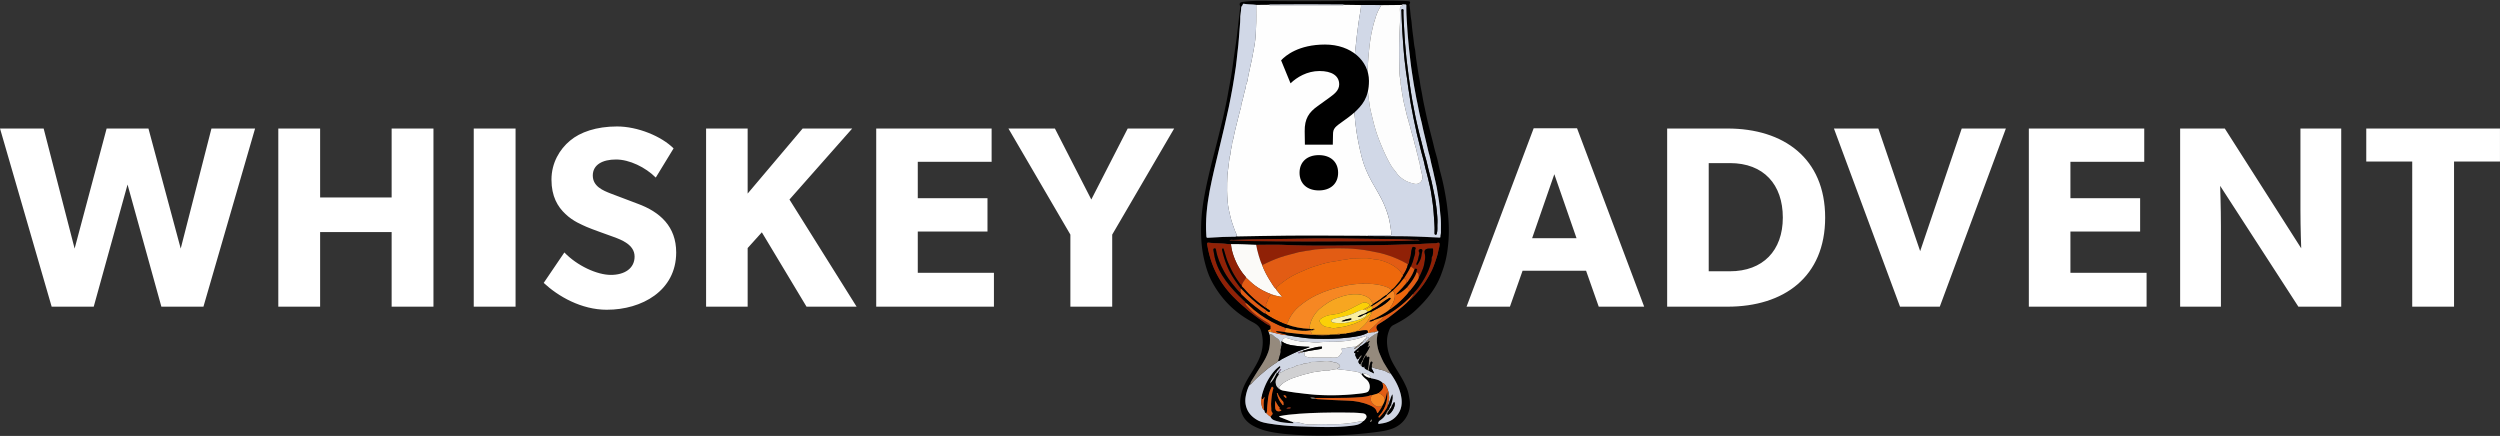 <svg xmlns="http://www.w3.org/2000/svg" fill="none" viewBox="0 0 1256 219"><rect x="0" y="0" width="1256" height="219" fill="#333333" stroke="none"/><g clip-path="url(#a)"><path fill="#fff" d="m803.2 154.06-6.35-18.03h-31.91l-6.35 18.03H736.8l33.72-89.62h21.79l33.72 89.62H803.2Zm-22.31-66.54-11.15 32.16h22.31l-11.16-32.16ZM867.93 154.06h-30.35V64.57h30.35c28.14 0 49.03 14.92 49.03 44.75s-20.75 44.75-49.03 44.75v-.01Zm1.17-72.11h-10.64v54.34h10.64c16.6 0 26.59-10.38 26.59-26.98s-9.6-27.37-26.59-27.37v.01ZM974.54 154.06h-19.97l-33.2-89.49h22.31l21.01 61.61 20.88-61.61h22.18l-33.2 89.49h-.01ZM1019.29 154.06V64.57h57.98V81.3h-37.09v18.29h35.02v16.73h-35.02v20.75h38.26v16.99h-59.15ZM1154.7 154.06l-39.3-60.7s.39 10.76.39 20.23v40.47h-20.49V64.57h22.44l38.39 60.18s-.39-10.12-.39-19.58v-40.6h20.49v89.49h-21.53ZM1232.91 81.17v72.89h-21.01V81.17h-23.09v-16.6h67.18v16.6h-23.09.01ZM102.21 154.06H81.07L64.08 92.71l-16.99 61.35H25.95L.01 64.57h21.92l15.56 60.31 16.08-60.31h21.01l16.21 60.31 15.44-60.31h21.92l-25.94 89.49ZM196.759 154.06v-37.48h-35.93v37.48h-21.01V64.57h21.01V99.2h35.93V64.57h21.01v89.49h-21.01ZM238.01 154.06V64.57h21.01v89.49h-21.01ZM304.94 155.62c-12.97 0-24.51-6.74-31.78-13.49l10.38-15.3c6.49 6.74 16.47 11.28 23.35 11.28 6.88 0 11.93-3.24 11.93-9.21 0-5.97-6.62-8.43-10.51-9.86-3.89-1.43-10.63-3.76-13.62-5.06-2.21-1.04-6.74-2.72-10.63-6.49-3.89-3.63-7-8.82-7-17.25s4.15-15.3 9.34-19.58c5.06-4.28 13.23-7.13 23.61-7.13 10.38 0 22.31 4.93 28.4 11.02l-8.95 14.66c-5.19-5.19-13.23-9.08-19.97-9.08-6.74 0-11.67 2.59-11.67 8.04 0 5.45 5.06 7.52 9.08 9.08 3.89 1.56 10.51 3.89 13.36 5.06 11.41 4.15 19.46 11.54 19.46 24.51 0 19.33-17.38 28.79-34.76 28.79l-.02.01ZM405.19 154.06l-22.44-37.35-7.13 7.91v29.44h-20.88V64.57h20.88v32.68l27.63-32.68h24.9l-31.52 35.67 33.72 53.82h-25.16ZM440.21 154.06V64.57h57.98V81.3h-37.1v18.29h35.02v16.73h-35.02v20.75h38.26v16.99h-59.14ZM558.77 117.871v36.19h-21.01v-36.19l-31.13-53.31h23.35l18.29 35.67 18.29-35.67h23.34l-31.13 53.31Z"/><path fill="#000" d="M669.92.55c10.42-.19 22.33-.39 34.25-.13 1.11.02 2.23.11 3.34.19.94.07 1.16.46.7 1.28-.11.2-.18.39-.14.58.49 2.45.48 4.95.93 7.41.22 1.18.25 2.38.38 3.57.17 1.55.34 3.11.56 4.64.31 2.15.43 4.33.91 6.46.2.87.24 1.78.34 2.67.22 2.14.59 4.27.91 6.39.27 1.81.53 3.64.9 5.45.21 1.01.35 2.05.5 3.08.25 1.76.65 3.5.96 5.25.13.73.25 1.47.38 2.2.43 2.33.95 4.64 1.44 6.96.39 1.85.79 3.7 1.24 5.53.53 2.17 1.08 4.34 1.64 6.51.43 1.65.86 3.31 1.24 4.98.48 2.12 1.16 4.19 1.69 6.3.44 1.75.77 3.52 1.19 5.27.43 1.77.93 3.53 1.35 5.31.42 1.78.8 3.56 1.13 5.36.47 2.51.91 5.02 1.23 7.56.74 5.78 1.18 11.57.73 17.4-.24 3.1-.6 6.18-1.26 9.2-.58 2.67-1.44 5.25-2.39 7.83-2.72 7.43-7.61 13.26-13.32 18.49-3.15 2.89-6.83 5.08-10.64 6.98-1.57.78-2.07 2.17-2.52 3.55a15.08 15.08 0 0 0-.76 4.87c.06 3.88 1.16 7.47 3.02 10.85 1.84 3.34 4.03 6.48 5.73 9.89.93 1.87 1.76 3.77 2.15 5.86.3 1.59.64 3.16.61 4.78-.09 5.54-3.51 10.18-8.53 12.15-2.74 1.08-5.62 1.5-8.52 1.87-6.29.8-12.59 1.34-18.92 1.6-6.27.25-12.54.22-18.81-.09-3.58-.18-7.16-.44-10.72-.9-4.66-.6-9.25-1.53-13.4-3.86-3.07-1.73-5.26-4.23-6.03-7.8-.61-2.86-.4-5.65.31-8.46 1.06-4.21 3.46-7.76 5.66-11.39 1.64-2.71 3.24-5.45 4.15-8.49 1.14-3.79 1.17-7.64.03-11.45-.63-2.13-2.17-3.33-4.09-4.33-9.01-4.68-15.88-11.58-20.66-20.53-1.88-3.52-3-7.33-3.9-11.21-1.51-6.53-1.72-13.14-1.34-19.78.24-4.18.84-8.32 1.6-12.45.87-4.74 1.96-9.43 3.08-14.11.96-4.01 2.06-7.98 3.07-11.97.92-3.65 1.8-7.3 2.7-10.95.89-3.59 1.63-7.21 2.36-10.84.3-1.51.56-3.02.83-4.53.5-2.8 1.04-5.6 1.49-8.41.44-2.76.79-5.53 1.19-8.29.44-3.09.92-6.18 1.33-9.28.15-1.13.26-2.27.4-3.4.51-4.06.95-8.13 1.41-12.19.05-.41.06-.81-.11-1.23-.37-.95.11-1.59 1.11-1.74 5.94-.88 11.91-.53 17.88-.46 8.84.11 17.68.03 28.01.03V.55Zm27.93 205.13c-.89.48-1.09 1.43-1.55 2.21-.61 1.47-1.71 2.49-3 3.33-.43.28-.71.63-.83 1.12-.13.53.02.72.59.59.55-.13 1.13-.18 1.69-.28 2.64-.47 4.97-1.54 6.79-3.58 3.04-3.4 3.12-7.41 2.05-11.49-.95-3.64-2.8-6.9-4.97-9.97-1.15-1.83-2.34-3.64-3.43-5.5-.71-1.22-1.19-2.57-1.79-3.85-.99-2.11-1.48-4.26-1.64-6.55-.11-1.49.23-2.92.37-4.38.27-.37.72-.74 0-1.11-.91-1.46-1-2.55.79-3.61.38-.23.75-.47 1.13-.7 2.38-1.42 4.62-3.07 6.77-4.81 2.61-2.11 5.3-4.15 7.56-6.66.2.03.32-.09.46-.22 2.39-2.29 4.55-4.77 6.46-7.48 1.31-1.85 2.42-3.82 3.5-5.82 1.33-2.46 2.15-5.07 3.02-7.69.35-1.06.58-2.15.82-3.24.23-1.06.59-2.09.62-3.19.02-.82-.35-1.07-1.14-.79-.32.11-.62.22-.96.22-2.37.03-4.74.14-7.11.3-3.72.26-7.45.2-11.18.35-6.95.28-13.91.26-20.86.35-12.32.16-24.64.29-36.96-.22-4.64-.19-9.28-.03-13.93-.03-4.22-.13-8.44-.45-12.66-.37-.63-.02-1.28.04-1.89-.06-2.97-.48-5.99-.24-8.97-.65-1.09-.15-1.23.08-1.04 1.14.65 3.73 1.6 7.37 3.03 10.88 2.41 5.91 5.97 11.06 10.46 15.56a74.56 74.56 0 0 0 5.07 4.67c1.11.92 2.13 1.94 3.28 2.8 1.64 1.24 3.27 2.51 4.96 3.68 1.61 1.11 3.14 2.37 5.01 3.08l.03 1.49c-.41.31-.74.75-1.36.72l.31.67c.05.38.41.66.35 1.07-.1.37.3.53.32.89.17 2.79.13 5.56-.8 8.22-.75 2.14-1.84 4.14-3.04 6.07-1.57 2.51-3.22 4.97-4.76 7.5-.49.82-1.18 1.59-1.21 2.64-.31-.03-.35.16-.33.4-.3.41-.56.84-.75 1.31-.56 1.36-.96 2.75-1.23 4.2-.37 1.99-.31 3.95.34 5.87.94 2.75 2.8 4.7 5.28 6.16 2.22 1.31 4.7 1.65 7.15 2.03 4.95.76 9.94 1.12 14.94 1.27 8.85.26 17.71.75 26.54-.5 1.77-.25 3.47-.69 4.7-2.15.4-.11.66-.42.9-.71.49-.57 1.05-1.18.75-2.01-.31-.86-1.09-1.16-1.94-1.23-1.41-.11-2.82-.28-4.24-.31-3.65-.06-7.3-.1-10.95-.07-7.42.07-14.83.31-22.21 1.12-1.34.15-2.68.41-4.01.62-.17.03-.4 0-.43.24-.02.17.13.24.28.3 1.43.56 2.87 1.13 4.3 1.69.1.2.24.33.49.26l.72.22c.06.22.21.18.37.14.17.09.35.17.55.12.05.25.49.25.41.65-2.95-.08-5.89-.27-8.72-1.16-1.15-.36-2.33-.76-2.76-2.11.21-.28.39-.6.63-.85.39-.4.61-.72.18-1.3-.23-.31-.5-.73-.46-1.23.08-1.05-.16-2.07-.1-3.14.15-2.56.33-5.1 1.11-7.56.13-.4-.09-.77-.39-.91-.39-.19-.48.18-.64.5-.96 1.9-1.47 3.95-1.66 6.01-.15 1.69-.43 3.38-.44 5.09 0 .57-.02 1.13-.37 1.62-1-.05-.73-1.04-1.14-1.54-.27-2.19-.35-4.37.3-6.59-.12.09-.18.15-.26.19-.42.22-.44 1.09-.96.89-.45-.17-.06-.88-.19-1.33.04-.33.03-.67.12-.99.82-2.98 1.98-5.83 3.64-8.43 1.34-2.1 2.84-4.08 4.88-5.59.16-.12.27-.4.47-.14.12.15.33.38.07.63-.12.12-.21.27-.31.4-.54.69-1.3 1.22-1.58 2.11-.1.05-.25.06-.3.14-.73 1.18-1.49 2.35-2.15 3.57-.16.29-.42.56-.46.95-.03.29-.23.56-.35.83 1.56-1.4 2.41-3.22 3.32-5 .48-.27.82-.68 1.08-1.15.25-.03.32.12.33.33l-.03.31c-.3 0-.37.17-.32.43-.19.33-.05.42.27.39-.65.99-1.37 1.91-1.65 3.13-.31 1.33.18 3.12 1.22 3.77.09.19.15.42.44.36 0 .3.16.38.43.33.5.4 1.1.59 1.71.7 2.24.38 4.48.78 6.73 1.05 3.51.42 7.03.87 10.56 1.08 7.22.41 14.44.16 21.62-.72.71-.09 1.44-.17 2.12-.35.68-.18 1.42-.28 1.86-1.04 1.02-1.75.52-4.24-1.28-5.73-.92-.76-1.8-1.55-2.41-2.59.19-.19.3-.54.68-.35 1.02 1.44 2.43 2.17 4.17 2.3.15.33.47.2.71.25 1.81.43 3.69.72 5.06 2.18.03.24.02.49.09.71.6 1.67-.2 2.82-1.4 3.84-.17.14-.47.18-.46.49l-.35.08c-.23-.06-.35.04-.37.27-.96.28-1.92.56-2.89.84-.27-.07-.53-.03-.79.07-1.38.55-2.85.74-4.29.86-2.36.19-4.74.32-7.11.37-5.42.13-10.84.07-16.26.09-.76-.2-1.52-.4-2.5-.18.84.71 1.67.5 2.46.49.44.1.87.26 1.32.28 4.89.26 9.78.61 14.68.71 3.96.08 7.74.77 11.37 2.3 1.66.7 3.26 1.56 3.68 3.58.1.49.41.42.62.11.77-1.16 1.65-2.24 2.18-3.54.47-.93 1.03-1.82 1.18-2.88.25-.07.27-.27.32-.48.27-1.19.56-2.37.84-3.55.24 1.12.09 2.21-.03 3.32-.29 2.58-1.18 4.92-2.63 7.05-.44.64-.97 1.22-1.48 1.81-.2.23-.33.5-.11.71.29.28.47-.05.64-.24.77-.92 1.61-1.79 2.28-2.77.65-.95 1.4-1.87 1.62-3.06.63-.63.77-1.48 1.02-2.28.36-1.07.65-2.18 1.28-3.21.27.37.17.71.2 1.03.13 1.5-.46 2.87-.73 4.3-.54.66-.75 1.48-1.1 2.23l-.05-.01Zm12.91-84.89h2.5c-.81-.4-1.66-.33-2.5-.27-3.04-.12-6.08-.33-9.12-.36-9.29-.09-18.57-.25-27.86-.36-8.65-.1-17.3 0-25.96.2-8.26.19-16.52.09-24.78.43-1.17.05-2.35.07-3.52.11-.55-.07-1.1-.15-1.83.22h1.82c3.07.12 6.14.31 9.21.34 9.35.1 18.69.18 28.04.19 11.13 0 22.25-.07 33.38-.11 5.25-.02 10.49-.02 15.73-.23 1.63-.06 3.25-.11 4.88-.17l.01.01ZM693.91 2.58c-1.32-.02-2.65-.05-3.97-.06h-6.13l-8.71-.12c-.19-.22-.45-.15-.67-.15-11.98-.1-23.96-.15-35.94-.01-.28 0-.61-.1-.85.16l-6.51.06c-2.08-.34-4.21-.16-6.29-.57-.12-.02-.38.08-.39.14-.05.73-.87 1.1-.87 1.8 0 1.96-.6 3.86-.48 5.83.03.54-.01 1.09-.06 1.63-.45 4.97-.66 9.96-1.31 14.92-.33 2.5-.47 5.03-.86 7.52-.55 3.46-1.01 6.94-1.65 10.39-.6 3.23-1.19 6.46-1.87 9.69-1.48 7.05-3.19 14.04-4.86 21.04-1.66 6.94-3.38 13.87-4.72 20.88-1.42 7.43-2.2 14.9-1.72 22.48.08 1.35.07 1.32 1.35 1.23 2.31-.15 4.63-.28 6.95-.38 1.57-.07 3.14-.03 4.7-.11.77-.04 1.56.13 2.3-.25.21.02.42.06.63.06 4.31-.07 8.62-.14 12.93-.23 16.98-.35 33.96-.19 50.94-.11.54 0 1.08.12 1.62-.04.15.35.47.21.71.22 3.62.03 7.24.04 10.85.07 3.44.03 6.88.02 10.31.13 4.6.14 9.21.38 13.81.58.34.02.53-.06.51-.42-.05-.76.28-1.48.27-2.22-.03-2.64.1-5.28-.18-7.93-.27-2.49-.43-4.98-.77-7.47-.25-1.86-.61-3.69-.89-5.54-.11-.69-.21-1.4-.36-2.1-.33-1.53-.66-3.06-1.02-4.58-.29-1.24-.53-2.49-.83-3.72-.32-1.34-.67-2.68-.97-4.03-.28-1.21-.48-2.44-.83-3.63-.53-1.75-.89-3.54-1.32-5.32-.29-1.18-.56-2.36-.84-3.53-.34-1.4-.68-2.8-1-4.21-.28-1.24-.5-2.5-.83-3.72-.48-1.83-.9-3.67-1.27-5.51-.3-1.48-.56-2.97-.89-4.44-.49-2.22-.84-4.46-1.27-6.68-.43-2.21-.73-4.44-1.09-6.67-.43-2.65-.8-5.31-1.08-7.97-.23-2.11-.5-4.21-.7-6.31-.29-3.1-.59-6.2-.77-9.3-.22-3.67-.53-7.34-.46-11.02 0-.33.05-.76-.4-.77-.64-.01-1.32-.23-1.93.17l-10.3.12h-.02Zm-53.28 198.74c0 1.36-.12 2.54.03 3.68.19 1.43 1.27 1.98 2.61 1.49.29-.1.65-.48.32-.59-.6-.2-1.11-.22-.66-1.02.02-.03-.09-.14-.15-.2-.91-.92-1.38-2.12-2.16-3.37l.01.01Zm4.21 1.4c-.04-.36.04-.7-.26-1.02-1.11-1.19-2.1-2.47-2.64-4.03-.06-.17-.15-.26-.32-.21-.35.1-.05.26-.02.4.34 1.93 1.18 3.62 2.43 5.13.2.24.3.71.69.55.3-.12.06-.55.13-.81l-.01-.01Zm1.35-2.62c.1-.59.18-1.12-.49-1.39-.25-.1-.54-.31-.74-.07-.23.28.08.47.27.65.3.28.53.62.96.81Zm.09 5.2c.74.04 1.3.13 1.85-.09.16-.07.35-.15.29-.38-.05-.19-.22-.17-.37-.18-.61-.04-1.18.03-1.77.66v-.01Zm42.72 5.39c-.12.2-.23.39-.35.58-.12.19-.37.33-.27.61.02.06.15.16.19.14.27-.13.47-.36.56-.63.07-.2.13-.45-.13-.7Z"/><path fill="#FEFEFE" d="m631.12 2.48 6.51-.06c.25.33.61.19.92.19h35.62c.31 0 .67.14.92-.19l8.71.12c-.08.87-.08 1.75-.24 2.6-.83 4.39-1.4 8.81-1.94 13.24-.24 1.96-.37 3.94-.63 5.9-.33 2.5-.42 5.02-.6 7.53-.19 2.66-.27 5.34-.38 8.01-.17 4.13-.01 8.26.19 12.38.17 3.41.4 6.82.81 10.22.33 2.74.72 5.47 1.25 8.16.59 3.02 1.24 6.04 2.05 9.02 1.1 4.04 2.77 7.82 4.77 11.48 2.2 4.03 4.75 7.87 6.49 12.16.7 1.74 1.38 3.47 1.88 5.28.36 1.32.69 2.64.89 4.01.24 1.64.59 3.26.66 4.93.03.7-.23.86-.88.86-3.08-.04-6.15-.03-9.23-.03-.48 0-.97-.09-1.43.1-.54.16-1.08.04-1.62.04-16.98-.08-33.96-.24-50.94.11-4.31.09-8.62.16-12.93.23-.21 0-.42-.04-.63-.06-.03-.33.04-.71-.1-.98-.79-1.49-1.24-3.11-1.83-4.68-.93-2.48-1.48-5.04-2.03-7.59-.69-3.17-.81-6.42-.9-9.65-.07-2.58.09-5.17.16-7.76 0-.12.02-.24.03-.36l1.05-8.5c.02-.15 0-.31.07-.44.5-1.01.37-2.14.59-3.21.18-.85.36-1.75.54-2.6.14-.66.09-1.36.33-1.99.51-1.39.6-2.88.99-4.29.32-1.16.5-2.37.84-3.52.37-1.24.58-2.51.94-3.75.38-1.34.66-2.71 1.03-4.06.15-.56.44-1.1.46-1.71.04-1.31.56-2.53.87-3.77.46-1.78.76-3.61 1.33-5.36.25-.77.14-1.62.48-2.32.55-1.14.68-2.38.87-3.56.23-1.42.66-2.8.89-4.22.23-1.36.63-2.74.91-4.1.41-1.98.69-3.98 1.12-5.97.32-1.5.5-3.03.69-4.55.24-1.94.25-3.92.36-5.88.21-3.79.07-7.59.08-11.39l.01-.02Z"/><path fill="#D1D8E7" d="M687.46 118.37c.47-.19.95-.1 1.43-.1 3.08 0 6.15 0 9.23.03.66 0 .91-.16.88-.86-.07-1.67-.42-3.29-.66-4.93-.2-1.37-.53-2.69-.89-4.01-.49-1.8-1.17-3.54-1.88-5.28-1.73-4.29-4.29-8.13-6.49-12.16-2-3.66-3.67-7.44-4.77-11.48-.81-2.98-1.46-6-2.05-9.02-.53-2.69-.91-5.43-1.25-8.16-.41-3.4-.64-6.81-.81-10.22-.21-4.12-.36-8.25-.19-12.38.11-2.67.19-5.35.38-8.01.18-2.51.28-5.02.6-7.53.25-1.95.39-3.94.63-5.9.54-4.43 1.11-8.85 1.94-13.24.16-.85.17-1.73.24-2.6 2.04 0 4.09-.02 6.13 0 1.32 0 2.65.04 3.97.06-.05.14-.06.3-.14.42a22.379 22.379 0 0 0-2.63 5.71c-.43 1.45-.94 2.89-1.28 4.37-.34 1.48-.71 2.97-.98 4.46-.54 2.91-.86 5.86-1.16 8.81-.34 3.44-.53 6.88-.66 10.32-.15 4.03-.02 8.05.51 12.06.31 2.35.54 4.7 1.1 7 .51 2.12 1.02 4.24 1.57 6.36.48 1.82 1 3.63 1.61 5.39.95 2.73 2.05 5.42 3.21 8.07 1.2 2.75 2.53 5.45 4.1 8.02.7 1.14 1.68 2.09 2.41 3.19.99 1.5 2.34 2.61 3.78 3.52 1.6 1.02 3.41 1.61 5.33 2.03 2.3.5 4.44-1.45 3.85-4.15-.36-1.65-.79-3.29-1.1-4.96-.13-.69-.15-1.43-.4-2.07-.47-1.24-.57-2.56-.97-3.81-.34-1.05-.46-2.18-.81-3.23-.43-1.28-.65-2.6-1.03-3.88-.3-1.01-.49-2.06-.83-3.04-.55-1.61-.75-3.3-1.36-4.88-.29-.75-.26-1.54-.58-2.29-.4-.93-.58-1.96-.83-2.95-.33-1.35-.64-2.7-.95-4.05-.3-1.29-.69-2.58-.84-3.89-.13-1.13-.46-2.22-.56-3.35-.14-1.57-.65-3.09-.57-4.69.01-.21.03-.43-.03-.63-.6-2.1-.56-4.29-.62-6.41-.18-7.28-.14-14.57.27-21.85.14-2.47.1-4.95 0-7.42-.05-1.09.33-1.67 1.3-1.98.11-.03.31.05.31-.15l-.7-.2c.61-.4 1.28-.18 1.93-.17.46 0 .41.44.4.77-.07 3.68.25 7.35.46 11.02.18 3.1.48 6.2.77 9.3.2 2.1.47 4.21.7 6.31.29 2.67.66 5.32 1.08 7.97.36 2.22.67 4.46 1.09 6.67.43 2.23.78 4.47 1.27 6.68.32 1.47.59 2.96.89 4.44.37 1.84.79 3.69 1.27 5.51.32 1.22.54 2.48.83 3.72.32 1.41.66 2.81 1 4.21.28 1.17.56 2.36.84 3.53.43 1.77.79 3.56 1.32 5.32.36 1.19.56 2.42.83 3.63.31 1.35.65 2.69.97 4.03.3 1.23.54 2.48.83 3.72.36 1.52.69 3.05 1.02 4.58.15.69.25 1.41.36 2.1.29 1.85.64 3.69.89 5.54.34 2.49.5 4.98.77 7.47.29 2.65.15 5.29.18 7.93 0 .75-.32 1.46-.27 2.22.02.36-.17.43-.51.42-4.6-.21-9.2-.44-13.81-.58-3.43-.11-6.87-.1-10.31-.13-3.62-.03-7.24-.04-10.85-.07-.24 0-.56.13-.71-.22v.02Zm34.7-6.18c.11-2.23-.17-4.44-.36-6.66-.1-1.23-.34-2.43-.5-3.65-.1-.79-.19-1.6-.35-2.39l-.99-4.8c-.26-1.25-.5-2.5-.8-3.74-.42-1.75-.91-3.49-1.34-5.24-.41-1.64-.76-3.29-1.18-4.93-.41-1.6-.95-3.16-1.33-4.77-.5-2.13-1.02-4.25-1.59-6.36-.74-2.74-1.34-5.52-2-8.27-.57-2.37-.98-4.77-1.47-7.16-.57-2.77-1.03-5.56-1.46-8.36-.37-2.45-.73-4.9-1.06-7.35-.27-2.04-.48-4.1-.77-6.15-.32-2.26-.52-4.54-.72-6.81-.26-2.97-.59-5.94-.69-8.91-.12-3.58-.51-7.16-.49-10.75 0-.48.28-1.31-.53-1.28-.68.03-.45.8-.43 1.28.18 6.66.57 13.3 1.14 19.94.2 2.34.39 4.68.74 7 .19 1.28.25 2.57.47 3.85.32 1.95.61 3.91.84 5.87.23 1.96.62 3.9.88 5.85.35 2.65.88 5.29 1.4 7.92.16.79.27 1.59.43 2.37.3 1.51.64 3.01.96 4.51.28 1.3.53 2.62.83 3.92.43 1.81.89 3.61 1.34 5.42.28 1.15.54 2.31.84 3.45.42 1.63.9 3.24 1.31 4.87.42 1.66.7 3.36 1.19 4.99.66 2.21 1.1 4.46 1.66 6.69.47 1.87.81 3.78 1.09 5.68.42 2.96.89 5.92 1.06 8.9.19 3.21.59 6.42.44 9.64v.54c0 .36.19.57.53.61.36.04.49-.18.59-.52.49-1.72.2-3.48.31-5.21l.01.01Z"/><path fill="#FDFDFD" d="m704.22 2.46.7.2c0 .2-.2.11-.31.15-.98.3-1.35.88-1.3 1.98.1 2.47.14 4.95 0 7.42-.4 7.28-.45 14.57-.27 21.85.05 2.12.01 4.32.62 6.41.06.2.04.42.03.63-.08 1.6.43 3.12.57 4.69.1 1.13.43 2.22.56 3.35.15 1.31.54 2.6.84 3.89.31 1.35.61 2.7.95 4.05.24.99.43 2.02.83 2.95.32.75.29 1.54.58 2.29.61 1.57.81 3.27 1.36 4.88.34.98.53 2.03.83 3.04.39 1.28.6 2.61 1.03 3.88.35 1.05.47 2.18.81 3.23.41 1.25.5 2.57.97 3.81.25.64.27 1.38.4 2.07.31 1.67.74 3.31 1.1 4.96.59 2.7-1.55 4.65-3.85 4.15-1.93-.42-3.73-1.01-5.33-2.03-1.44-.92-2.79-2.02-3.78-3.52-.73-1.11-1.71-2.05-2.41-3.19-1.57-2.57-2.89-5.27-4.1-8.02-1.16-2.65-2.26-5.34-3.21-8.07a71.08 71.08 0 0 1-1.61-5.39c-.55-2.11-1.06-4.23-1.57-6.36-.55-2.3-.79-4.66-1.1-7-.52-4.01-.66-8.03-.51-12.06.13-3.44.32-6.89.66-10.32.29-2.95.62-5.9 1.16-8.81.27-1.49.64-2.98.98-4.46.35-1.49.86-2.93 1.28-4.37.59-2 1.49-3.93 2.63-5.71.08-.12.1-.28.14-.42l10.3-.12.02-.03Z"/><path fill="#D1D8E7" d="M631.12 2.48c0 3.8.13 7.6-.08 11.39-.11 1.96-.12 3.94-.36 5.88-.19 1.51-.37 3.05-.69 4.55-.43 1.98-.7 3.99-1.12 5.97-.29 1.36-.69 2.74-.91 4.1-.24 1.42-.66 2.8-.89 4.22-.19 1.18-.33 2.42-.87 3.56-.34.7-.23 1.54-.48 2.32-.57 1.75-.87 3.58-1.33 5.36-.32 1.24-.84 2.46-.87 3.77-.02.61-.31 1.14-.46 1.71-.37 1.35-.64 2.72-1.03 4.06-.36 1.24-.57 2.51-.94 3.75-.34 1.16-.52 2.36-.84 3.52-.39 1.42-.48 2.9-.99 4.29-.23.64-.19 1.33-.33 1.99-.18.85-.36 1.75-.54 2.6-.22 1.07-.09 2.2-.59 3.21-.06.13-.05.29-.07.44l-1.05 8.5c-.01.12-.03.24-.03.36-.06 2.59-.23 5.18-.16 7.76.09 3.23.22 6.481.9 9.651.56 2.56 1.11 5.12 2.03 7.59.59 1.57 1.04 3.19 1.83 4.68.14.27.07.65.1.98-.73.38-1.53.21-2.3.25-1.57.08-3.14.05-4.7.11-2.32.1-4.63.23-6.95.38-1.29.09-1.27.12-1.35-1.23-.48-7.57.31-15.05 1.72-22.48 1.34-7.01 3.06-13.94 4.72-20.88 1.67-7 3.38-13.99 4.86-21.04.68-3.22 1.27-6.45 1.87-9.69.64-3.45 1.1-6.92 1.65-10.39.39-2.49.53-5.02.86-7.52.65-4.96.86-9.95 1.31-14.92.05-.54.09-1.09.06-1.63-.12-1.97.48-3.87.48-5.83 0-.7.83-1.07.87-1.8 0-.06.27-.16.39-.14 2.08.41 4.21.24 6.29.57l-.01.03Z"/><path fill="#D0D6E4" d="M638.34 209.35c.43 1.34 1.61 1.75 2.76 2.11 2.83.89 5.77 1.08 8.72 1.16.09-.4-.35-.4-.41-.65 1.48-.07 2.91.18 4.31.61.89.28 1.78.47 2.71.57 1.71.2 3.4.06 5.11 0 4.36-.17 8.72.15 13.08-.19 1.88-.15 3.74-.41 5.61-.67 1.53-.22 3.03-.7 4.6-.7-1.23 1.46-2.93 1.9-4.7 2.15-8.82 1.24-17.68.76-26.54.5-5-.15-9.99-.51-14.94-1.27-2.45-.38-4.93-.72-7.15-2.03-2.48-1.46-4.35-3.41-5.28-6.16-.65-1.91-.71-3.87-.34-5.87.27-1.45.67-2.84 1.23-4.2.2-.48.45-.91.75-1.31.26 0 .41-.11.33-.39.31.11.45-.16.59-.32 2.44-2.84 5.39-5.13 8.24-7.52.68-.57 1.45-1.02 2.15-1.57.97-.77 2.12-1.26 3-2.15.82-.08 1.31-.76 1.99-1.09 1.87-.92 3.69-1.95 5.59-2.79 1.6-.71 3.19-1.51 4.9-1.94l.08.57c-.03.3-.29.13-.42.2-.56-.15-.92.45-1.45.41-.37.02-.48.29-.69.59.45.03.85.23 1.07-.27.48-.11 1.07.24 1.42-.36h.72c0 .41-.03.83 0 1.25.04.48.28 1.14.62 1.17.75.05 1.39.47 2.16.47 3.82-.03 7.64-.05 11.47 0 1.59.02 3.1.1 3.77-1.75 0-.03.04-.05.07-.06.98-.54.85-1.39.63-2.25-.13-.49.04-.67.52-.66.42 0 .86.06 1.26-.03 1.73-.38 3.46-.66 5.23-.68-.09.47-.8.42-.8 1.08 1.03-.22 1.67-1.08 2.55-1.47l.65.05c-.77.95-1.81 1.6-2.67 2.46-.43.43-1.05.83.07 1.15.15.04.21.15.15.26-.43.79.17 1.35.43 1.98.43 1.06.45 1.05 1.22.26l.62.02c-.69.92-1.3 1.84-.24 2.91.39.33.59.84 1.06 1.09.44.48.89.8 1.41-.11-.29 1.39.66 1.61 1.49 1.94.04.38.32.32.57.3.77.6 1.69.88 2.73 1.46-.37-.81-.54-1.51-.95-1.99-.39-.46-.38-.8-.17-1.26 1.01.65 2.18.8 3.3 1.1 1.12.31 2.27.51 3.36.97.92.39 1.69 1.09 2.73 1.19 2.17 3.07 4.02 6.33 4.97 9.97 1.07 4.08.99 8.08-2.05 11.49-1.82 2.03-4.15 3.1-6.79 3.58-.56.1-1.13.15-1.69.28-.57.14-.72-.06-.59-.59.12-.49.4-.84.83-1.12 1.29-.84 2.4-1.87 3-3.33.49-.26.4.66.87.43.12 0 .25 0 .35-.03 1.68-.65 3.55-4.13 3.18-5.87-.03-.15-.04-.31-.24-.31-.19 0-.3.1-.39.29-.23.51-.51.99-.76 1.49-.27-.02-.32-.22-.35-.44.27-1.43.86-2.8.73-4.3-.03-.32.07-.66-.2-1.03-.63 1.03-.92 2.13-1.28 3.21l-.39.04c.27-2.3 0-4.52-1.05-6.6-.5-.98-1-2.02-2.17-2.43-1.37-1.46-3.25-1.75-5.06-2.18-.24-.06-.56.07-.71-.25-.83-1.78-2.4-2.22-4.17-2.3-.39-.19-.5.16-.68.35-.52.04-.24-.63-.66-.72-1-.22-1.97-.59-2.98-.7-1.15-.12-2.3-.29-3.42-.48-1.69-.28-3.41-.26-5.07-.64.12-.41.43-.59.81-.75.65-.28.8-.87.29-1.35-.33-.31-.67-.63-1.08-.89-.54-.34-1.1-.18-1.63-.38-.78-.3-1.6-.52-2.45-.6-2.88-.26-5.71.49-8.58.37-.14 0-.3.03-.44.08-.97.34-1.93.67-2.98.65-.27 0-.62-.06-.79.08-1.14.96-2.69.46-3.97 1.25-.92.56-2.14 1.02-3.33 1.15-.59.07-.82.7-1.28.72-1.15.04-1.76 1.19-2.88 1.27-.19.01-.44.31-.47.61-.03.26-.2.35-.43.38-.32.04-.46-.06-.27-.39.27-.02.35-.18.32-.43l.03-.31c.5-.13.37-.76.77-.99.09-.05.29-.19.13-.35a.322.322 0 0 0-.48.05c-.23.33-.68.49-.75.95-.26.47-.6.88-1.08 1.15l-.06-.5c.27-.89 1.04-1.42 1.58-2.11.1-.13.19-.29.31-.4.26-.24.04-.48-.07-.63-.2-.26-.31.03-.47.14-2.04 1.5-3.55 3.49-4.88 5.59-1.66 2.61-2.81 5.46-3.64 8.43-.09.32-.08.66-.11.99-.23.06-.24.25-.25.43-.09 1.17-.21 2.36.04 3.5.23 1.04.39 2.17 1.32 2.92.41.49.14 1.49 1.14 1.54.7.61 1.3 1.34 2.15 1.76l-.03-.01Z"/><path fill="#902106" d="M631.091 123.01c4.64 0 9.29-.16 13.93.03 12.32.51 24.65.38 36.96.22 6.95-.09 13.91-.07 20.86-.35 3.73-.15 7.46-.1 11.18-.35 2.37-.16 4.74-.28 7.11-.3.34 0 .64-.11.96-.22.79-.28 1.17-.03 1.14.79-.03 1.09-.38 2.13-.62 3.19-.24 1.09-.46 2.18-.82 3.24-.87 2.61-1.69 5.23-3.02 7.69-1.08 2-2.2 3.96-3.5 5.82a51.09 51.09 0 0 1-6.46 7.48c-.14.13-.26.25-.46.22-.03-.31.22-.47.38-.68.55-.72 1.15-1.42 1.46-2.3 0-.19.09-.32.23-.46 1.61-1.6 2.91-3.44 4.12-5.34 1.61-2.53 3-5.19 3.9-8.06.39-1.25.89-2.51.82-3.88 0-.17.02-.37.1-.52.65-1.2.65-2.51.62-3.81 0-.24 0-.59-.3-.56-1.04.1-2.11-.17-3.13.31-1.41.67-.77 2.06-.64 2.83.27 1.61-.12 3.08-.37 4.56-.24 1.42-.73 2.83-1.36 4.15-.45.94-.78 1.93-1.4 2.78-.05-1.03.21-2.2-1.1-2.73-.01-.32-.11-.64.14-.92.36-.39-.04-.59-.24-.78-.42-.39-.64.24-.99.25-.6-.47-1.19-.95-1.79-1.42.44-1.14 1.04-2.25 1.26-3.43.26-1.38 1.03-2.65.88-4.13-.04-.42-.04-.86.22-1.3.28-.48-.15-.82-.56-.91-.38-.08-.88-.29-1.13.34-.38.96-.55 2.02-.62 2.99-.09 1.39-.72 2.61-.92 3.95-.06.39 0 1.09-.59 1.36-.27 0-.41-.23-.62-.34-2.8-1.59-5.73-2.91-8.78-3.94-1.66-.56-3.34-1.1-5.05-1.46-1.45-.31-2.94-.57-4.39-.87-2.03-.42-4.07-.7-6.11-.93-3.49-.39-7.02-.47-10.54-.47-3.25 0-6.49.19-9.73.46-1.03.09-2.1.15-3.11.41-1.25.32-2.55.26-3.79.6-.89.24-1.83.25-2.73.47-1.68.41-3.33.91-5.01 1.33-2.94.72-5.78 1.74-8.57 2.92-1.63.69-3.22 1.5-4.83 2.26-.74-1.55-1.25-3.18-1.74-4.83-.52-1.77-.98-3.55-1.28-5.37l.03.01Zm80.75 10.27c.76-.78 1.14-1.71 1.62-2.58.72-1.29.6-2.8 1.04-4.17.13-.39.3-1.03-.22-1.3-.33-.17-.81-.2-1.19.12-.37.33-.47.75-.22 1.13.29.43.3.9.16 1.29-.41 1.16-.45 2.41-.95 3.56-.22.52-.78 1.13-.25 1.94l.01.01Z"/><path fill="#FDFDFD" d="M671.84 185.43c1.67.38 3.39.35 5.07.64 1.12.19 2.27.36 3.42.48 1.01.11 1.98.48 2.98.7.42.09.14.76.66.72.61 1.04 1.49 1.83 2.41 2.59 1.8 1.49 2.3 3.98 1.28 5.73-.45.77-1.18.87-1.86 1.04-.69.18-1.42.26-2.12.35a121.1 121.1 0 0 1-21.62.72c-3.53-.2-7.05-.66-10.56-1.08-2.25-.27-4.49-.67-6.73-1.05-.6-.1-1.2-.3-1.71-.7 0-.28-.16-.38-.43-.33-.29.06-.35-.17-.44-.36.39.04.47-.3.64-.53.88-1.21 2.02-2.11 3.32-2.83 1.13-.63 2.29-1.21 3.51-1.63 1.61-.55 3.23-1.06 4.86-1.57 1.03-.33 2.12-.49 3.14-.8 1.61-.5 3.27-.74 4.9-.93 1.64-.18 3.28-.68 4.96-.46.09.01.18 0 .27-.03 1.33-.39 2.69-.6 4.06-.69l-.01.02Z"/><path fill="#FBFAF8" d="M631.09 123.01c.31 1.82.76 3.6 1.28 5.37.48 1.64 1 3.28 1.74 4.83 1.11 2.99 2.64 5.78 4.36 8.46.82 1.28 1.55 2.66 2.72 3.69.02.21.11.36.26.53.88 1.03 1.73 2.09 2.72 3.29-1.59-.11-2.94-.65-4.36-.88-.18-.27-.46-.26-.74-.24-.08-.13-.21-.15-.34-.14-.09-.06-.18-.15-.28-.19-2.87-1.06-5.53-2.5-7.99-4.32-1.58-1.18-2.95-2.58-4.39-3.91-.03-.08-.04-.19-.09-.25-2.4-2.64-4.22-5.64-5.56-8.94-1-2.47-1.77-5-1.99-7.67 4.23-.09 8.44.24 12.66.37Z"/><path fill="#902106" d="M618.431 122.64c.22 2.67.99 5.2 1.99 7.67 1.34 3.3 3.16 6.3 5.56 8.94.06.06.06.17.09.25-.86 1.27-1.8 2.48-2.26 3.97-.34-.4-.72-.77-1.02-1.2-1.73-2.39-3.3-4.88-4.55-7.57-.81-1.73-1.61-3.44-2.17-5.27-.41-1.35-.81-2.7-1.21-4.04-.08-.26-.14-.59-.49-.54-.37.05-.41.4-.41.7 0 .18.08.35.12.52.51 2.22 1.17 4.4 1.99 6.53 1 2.6 2.26 5.07 3.8 7.4 1.14 1.72 2.36 3.38 3.64 5-.58.81-.09 1.64-.03 2.46-1.47-1.27-2.67-2.79-3.89-4.28-1.72-2.12-3.28-4.35-4.61-6.73-1.91-3.43-3.39-7.02-4.07-10.91-.08-.43-.17-.83-.78-.74-.63.09-.58.55-.52.96.18 1.15.37 2.31.62 3.45.96 4.39 3.01 8.29 5.63 11.88 2.63 3.59 5.69 6.82 8.95 9.86.31.29.78.49.85 1-.09 1.06.73 1.68 1.29 2.35 2.72 3.22 6.07 5.68 9.75 7.71.72.4 1.36.92 1.62 1.77-1.87-.7-3.4-1.97-5.01-3.08-1.69-1.17-3.32-2.44-4.96-3.68-1.15-.87-2.18-1.88-3.28-2.8a74.56 74.56 0 0 1-5.07-4.67c-4.49-4.51-8.05-9.65-10.46-15.56-1.43-3.51-2.38-7.16-3.03-10.88-.19-1.06-.05-1.29 1.04-1.14 2.98.41 6 .18 8.97.65.62.1 1.26.04 1.89.06l.02-.04Zm18.76 40.08s-.04-.07-.05-.07c-.05.01-.1.04-.15.06.02.02.04.07.05.07.05-.01.1-.04.15-.06Z"/><path fill="#FBFAF8" d="M684.83 211.59c-1.57 0-3.06.49-4.6.7-1.86.26-3.73.52-5.61.67-4.36.35-8.72.02-13.08.19-1.71.07-3.4.2-5.11 0-.93-.11-1.83-.3-2.71-.57-1.4-.44-2.84-.68-4.31-.61-.21.05-.38-.03-.55-.12-.04-.26-.11-.46-.37-.14l-.72-.22c-.03-.33-.22-.36-.49-.26-1.43-.57-2.87-1.13-4.3-1.69-.15-.06-.3-.13-.28-.3.03-.24.26-.21.43-.24 1.34-.21 2.67-.47 4.01-.62 7.38-.81 14.79-1.05 22.21-1.12 3.65-.03 7.3 0 10.95.07 1.41.02 2.83.19 4.24.31.86.07 1.63.37 1.94 1.23.3.83-.26 1.43-.75 2.01-.25.29-.5.6-.9.71Z"/><path fill="#D0D0D2" d="M671.84 185.43c-1.38.09-2.74.3-4.06.69-.08.03-.18.04-.27.03-1.68-.22-3.32.27-4.96.46-1.63.18-3.29.43-4.9.93-1.02.32-2.1.48-3.14.8-1.62.51-3.25 1.02-4.86 1.57-1.22.42-2.38 1-3.51 1.63-1.3.72-2.44 1.62-3.32 2.83-.17.23-.24.57-.64.53-1.04-.65-1.53-2.44-1.22-3.77.28-1.21 1-2.14 1.65-3.13.23-.03.4-.12.43-.38.03-.3.28-.6.47-.61 1.12-.07 1.73-1.23 2.88-1.27.46-.01.69-.65 1.28-.72 1.18-.13 2.41-.58 3.33-1.15 1.28-.79 2.84-.29 3.97-1.25.17-.14.52-.09.79-.08 1.05.03 2.01-.31 2.98-.65.14-.05.29-.08.44-.08 2.87.12 5.7-.64 8.58-.37.85.08 1.67.3 2.45.6.53.2 1.09.04 1.63.38.41.26.75.58 1.08.89.51.48.36 1.07-.29 1.35-.38.16-.69.34-.81.75l.02.02Z"/><path fill="#958A7D" d="M642.15 181.45c-.88.88-2.03 1.38-3 2.15-.69.55-1.47 1-2.15 1.57-2.85 2.39-5.8 4.68-8.24 7.52-.14.16-.28.43-.59.32.02-1.05.71-1.82 1.21-2.64 1.53-2.53 3.19-4.99 4.76-7.5 1.2-1.92 2.29-3.92 3.04-6.07.92-2.66.97-5.43.8-8.22-.02-.36-.42-.53-.32-.89.75.12 1.51.3 2.05.85.59.61 1.28 1.11 1.99 1.49.87.47 1.23 1.14 1.41 2.01.05.66.23 1.26.63 1.79 0 .85-.44 1.65-.32 2.52.04.29.02.61-.05.89-.38 1.41-.8 2.81-1.2 4.21h-.02ZM687.6 186.14c-.25.01-.53.07-.57-.3.08-.08.21-.16.22-.26.23-1.84.45-3.68.65-5.53.03-.3.17-.71-.32-.81-.45-.09-.76.09-.8.84-.15-.68-.08-1.18-.54-1.7-.32.98-.98 1.59-1.3 2.44-.22.59-.24 1.35-.91 1.72l-.29.04c-.02-.55.47-.85.65-1.31.67-1.74 1.59-3.36 2.63-4.9.5-.74.91-1.56 1.21-2.45-.6-.1-.67.64-1.18.59-.03-.35.17-.56.3-.78.3-.53.31-.52.05-1.07-.06-.13.01-.22.09-.32.15-.19.29-.37.43-.57.08-.11.23-.24.06-.38-.15-.12-.28-.03-.38.09-.39.5-.89.66-1.5.52.02-.36.3-.55.5-.81.37-.46.92-.75 1.16-1.32.31.02.48-.21.69-.37 1.13-.87 2.27-1.73 3.65-2.17-.14 1.46-.48 2.9-.37 4.38.16 2.28.66 4.44 1.64 6.55.6 1.28 1.08 2.63 1.79 3.85 1.09 1.87 2.28 3.67 3.43 5.5-1.04-.1-1.81-.81-2.73-1.19-1.09-.46-2.24-.66-3.36-.97-1.12-.31-2.3-.45-3.3-1.1-.05-.54-.11-1.1.13-1.6.2-.43.33-.89-.18-1.06-.53-.17-.6.42-.73.77-.43 1.19-.53 2.46-.83 3.68h.01Z"/><path fill="#902106" d="M619.53 120.55c1.17-.04 2.35-.06 3.52-.11 8.26-.34 16.52-.24 24.78-.43 8.65-.2 17.3-.3 25.96-.2 9.29.1 18.57.27 27.86.36 3.04.03 6.08.23 9.12.36v.27c-1.63.06-3.25.11-4.88.17-5.24.2-10.49.21-15.73.23-11.13.04-22.25.12-33.38.11-9.35 0-18.7-.09-28.04-.19-3.07-.03-6.14-.22-9.21-.34v-.23Z"/><path fill="#D0D6E4" d="M692.121 167.34c-1.38.45-2.52 1.3-3.65 2.17-.21.16-.38.39-.69.37-.2-.41-.45-.42-.74-.1-.24.26-.49.52-.9.42.02-.31.31-.43.47-.63.12-.15.25-.28.05-.45-.17-.15-.3-.45-.59-.26-.64.41-1.39.46-2.07.71-1.67.61-3.41.96-5.12 1.31-1.98.41-4.03.58-6.05.73-3.32.24-6.67-.05-10 .4-2.57.34-5.12-.41-7.68-.31-1.19.05-2.3-.27-3.43-.46-1.81-.31-3.57-.94-5.34-1.45-.6-.17-1.61.17-1.84.73-.15.36-.4.65-.58.98l-.25.17-.6.36c-.19-.87-.55-1.54-1.41-2.01-.71-.38-1.4-.88-1.99-1.49-.53-.55-1.3-.72-2.05-.85.07-.42-.3-.69-.35-1.07.63-.12 1.15.45 1.79.29.78.21 1.55.45 2.34.62 1.66.37 3.31.8 5.02.86 1.74.32 3.49.59 5.24.86 2.95.46 5.9.8 8.87.92 5.78.23 11.55.1 17.31-.63 3.22-.41 6.42-.76 9.31-2.38.64.18 1.26.17 1.85-.2l.9-.06c.39 0 .83.19 1.09-.28l.35-.07c.26 0 .58.17.67-.26.04 0 .06 0 .06-.05.72.37.27.74 0 1.11h.01Z"/><path fill="#E25C14" d="M660.77 199.96c5.42-.02 10.85.04 16.26-.09 2.37-.06 4.75-.18 7.11-.37 1.43-.12 2.91-.31 4.29-.86.26-.1.52-.14.79-.07-.62 1.2-.9 2.35-.01 3.6 1.11 1.58 3.22 2.95 5.35 1.54-.53 1.3-1.41 2.39-2.18 3.54-.21.31-.52.38-.62-.11-.42-2.02-2.02-2.88-3.68-3.58-3.63-1.53-7.41-2.22-11.37-2.3-4.89-.1-9.78-.45-14.68-.71-.44-.02-.88-.18-1.32-.28.02-.1.03-.21.04-.31h.02ZM646.45 168.39c-1.71-.06-3.36-.49-5.02-.86-.79-.17-1.56-.41-2.34-.62-.21-.57-.79-.99-.73-1.68l-.03-1.49c-.26-.84-.9-1.37-1.62-1.77-3.68-2.03-7.02-4.49-9.75-7.71-.56-.66-1.38-1.28-1.29-2.35 1.58 1.04 2.81 2.48 4.26 3.68 3.81 3.17 7.97 5.74 12.5 7.75 1.16.51 2.35.96 3.53 1.43 0 .71-.57 1.31-.39 2.06-1.5-.22-3.02-.21-4.52-.46.18.27.33.47.63.55 1.46.36 2.92.77 4.38 1.14.2.05.3.18.4.33h-.01ZM689.93 166.89l-.9.06c-.26-.28-.54-.11-.83-.05-.4.08-.52-.12-.32-.45.22-.39.41-.86.75-1.1 1.5-1.06 2.66-2.48 3.99-3.72.69-.64 1.53-1.1 2.13-1.84.27-.33.16-.37-.13-.45.12-.41.54-.34.82-.48 4.88-2.44 9.11-5.76 12.96-9.59.6-.6 1.03-1.38 1.81-1.8-.32.87-.91 1.57-1.46 2.3-.16.21-.41.37-.38.68-2.26 2.52-4.95 4.55-7.56 6.66-2.15 1.74-4.39 3.38-6.77 4.81-.38.23-.75.47-1.13.7-1.79 1.06-1.7 2.15-.79 3.61 0 .04-.02.06-.06.05-.27-.03-.57-.14-.67.26l-.35.07c-.37.07-.84-.23-1.09.28h-.02Z"/><path fill="#F68723" d="M694.56 203.71c-2.13 1.42-4.23.04-5.35-1.54-.88-1.25-.61-2.4.01-3.6.96-.28 1.92-.56 2.89-.84.2.02.34-.06.37-.27l.35-.08c.01.27.22.29.42.38 1.32.62 2.39 1.45 2.49 3.06-.15 1.06-.71 1.95-1.18 2.88v.01Z"/><path fill="#E25C14" d="M695.74 200.83c-.1-1.61-1.17-2.45-2.49-3.06-.2-.09-.41-.11-.42-.38-.01-.31.29-.35.46-.49 1.2-1.01 2-2.16 1.4-3.84-.08-.22-.07-.47-.09-.71 1.17.41 1.66 1.45 2.17 2.43 1.06 2.08 1.33 4.3 1.05 6.6-.43.69-.65 1.43-.63 2.24-.22 1.19-.97 2.11-1.62 3.06-.67.98-1.51 1.86-2.28 2.77-.16.2-.34.53-.64.24-.22-.21-.1-.48.11-.71.51-.59 1.05-1.17 1.48-1.81 1.45-2.13 2.34-4.47 2.63-7.05.13-1.11.27-2.2.03-3.32-.28 1.18-.58 2.36-.84 3.55-.05.22-.07.42-.32.48ZM638.34 209.35c-.86-.42-1.46-1.15-2.15-1.76.35-.49.37-1.05.37-1.62.01-1.71.29-3.39.44-5.09.19-2.07.7-4.12 1.66-6.01.16-.32.25-.69.64-.5.3.15.52.51.39.91-.78 2.46-.97 4.99-1.11 7.56-.06 1.07.18 2.1.1 3.14-.04.5.24.91.46 1.23.42.58.2.9-.18 1.3-.24.25-.42.56-.63.85l.01-.01Z"/><path fill="#D1D8E7" d="M675.101 2.41c-.25.33-.61.19-.92.19h-35.62c-.31 0-.67.15-.92-.19.24-.26.57-.16.85-.16 11.98-.14 23.96-.09 35.94.01.23 0 .49-.07.67.15Z"/><path fill="#E25C14" d="M640.64 201.32c.78 1.25 1.25 2.45 2.16 3.37.06.06.17.17.15.2-.45.8.06.82.66 1.02.33.11-.03.49-.32.59-1.34.48-2.43-.06-2.61-1.49-.15-1.14-.03-2.32-.03-3.68l-.01-.01ZM635.05 206.05c-.93-.75-1.09-1.88-1.32-2.92-.25-1.14-.13-2.33-.04-3.5.01-.18.03-.37.25-.43.13.45-.26 1.15.19 1.33.52.2.54-.67.96-.89.07-.04.13-.1.26-.19-.65 2.22-.57 4.4-.3 6.59v.01ZM644.841 202.72c-.07.27.17.69-.13.81-.39.16-.49-.31-.69-.55-1.25-1.5-2.09-3.19-2.43-5.13-.02-.13-.32-.3.02-.4.17-.05.26.04.32.21.55 1.56 1.54 2.84 2.64 4.03.3.32.22.66.26 1.02l.01.01Z"/><path fill="#FBFAF8" d="M684.65 187.61c1.77.08 3.34.52 4.17 2.3-1.74-.13-3.15-.86-4.17-2.3Z"/><path fill="#D0D0D2" d="m641.23 187.2.06.5c-.92 1.78-1.76 3.6-3.32 5 .12-.28.32-.55.35-.83.04-.39.3-.66.46-.95.67-1.22 1.42-2.39 2.15-3.57.05-.08.2-.1.3-.14v-.01Z"/><path fill="#F68723" d="M638.36 165.23c-.06.69.52 1.1.73 1.68-.64.15-1.15-.42-1.79-.29-.09-.2-.19-.41-.31-.67.62.03.95-.41 1.36-.72h.01Z"/><path fill="#958A7D" d="M697.181 208.33c-.48.23-.38-.7-.87-.43.46-.78.66-1.74 1.55-2.21l.14.32c-.04.41-.37.66-.57.96-.29.44-.52.84-.24 1.36h-.01Z"/><path fill="#E25C14" d="M646.2 200.09c-.42-.19-.66-.53-.96-.81-.19-.18-.5-.38-.27-.65.2-.24.49-.04.74.07.67.28.59.8.49 1.39Z"/><path fill="#958A7D" d="M660.771 199.96c-.01.1-.031.21-.041.31-.79 0-1.619.23-2.459-.49.98-.22 1.74-.02 2.5.18Z"/><path fill="#902106" d="M646.29 205.29c.59-.62 1.16-.7 1.77-.66.14 0 .32 0 .37.18.06.23-.13.32-.29.38-.55.22-1.11.13-1.85.09v.01Z"/><path fill="#D0D0D2" d="M698.961 203.46c.03.22.08.41.35.44-.24.82-.83 1.43-1.32 2.11l-.14-.32c.35-.75.56-1.57 1.1-2.23h.01Z"/><path fill="#958A7D" d="M697.19 203.62c-.02-.81.21-1.55.63-2.24.13-.01.26-.03.38-.04-.25.8-.39 1.65-1.02 2.28h.01Z"/><path fill="#9A7AA7" d="M642.37 186.54c.06-.46.51-.62.75-.95.12-.17.34-.18.48-.05.17.15-.04.29-.13.35-.4.23-.27.85-.77.99-.01-.21-.08-.36-.33-.33v-.01Z"/><path fill="#902106" d="M710.771 120.79v-.27c.85-.06 1.69-.13 2.5.27h-2.5Z"/><path fill="#958A7D" d="M689.01 210.69c.26.25.2.5.13.7-.09.27-.29.5-.56.63-.04.02-.17-.08-.19-.14-.09-.28.15-.42.27-.61.12-.19.23-.37.35-.58Z"/><path fill="#902106" d="M619.53 120.55v.22h-1.83c.73-.37 1.28-.29 1.83-.22Z"/><path fill="#D0D0D2" d="M642.63 195.25c.26-.05.42.04.43.33-.27.06-.43-.03-.43-.33ZM642.67 187.18c.03.25-.05.41-.32.43-.05-.26.02-.43.32-.43Z"/><path fill="#E25C14" d="M692.48 197.46c-.03.21-.17.29-.37.27.03-.23.14-.33.37-.27Z"/><path fill="#958A7D" d="M628.17 193c.08.29-.06.39-.33.39-.03-.24.01-.43.33-.39Z"/><path fill="#D0D6E4" d="M647.28 211.23c.26-.1.45-.07.49.26-.25.07-.39-.06-.49-.26ZM648.48 211.7c.26-.31.33-.11.37.14-.15.03-.31.08-.37-.14Z"/><path fill="#000" d="M722.16 112.19c-.12 1.73.18 3.49-.31 5.21-.1.34-.22.56-.59.52-.35-.03-.54-.24-.53-.61 0-.18-.01-.36 0-.54.15-3.23-.26-6.43-.44-9.64-.17-2.98-.64-5.94-1.06-8.9-.27-1.91-.62-3.82-1.09-5.68-.56-2.23-1-4.49-1.66-6.69-.49-1.64-.78-3.33-1.19-4.99-.41-1.63-.89-3.24-1.31-4.87-.3-1.15-.56-2.3-.84-3.45-.45-1.81-.91-3.61-1.34-5.42-.31-1.3-.55-2.61-.83-3.92-.32-1.5-.67-3-.96-4.51-.16-.79-.27-1.58-.43-2.37-.52-2.63-1.06-5.26-1.4-7.92-.26-1.96-.65-3.89-.88-5.85-.23-1.96-.52-3.92-.84-5.87-.21-1.28-.27-2.57-.47-3.85-.34-2.32-.54-4.66-.74-7-.56-6.64-.96-13.28-1.14-19.94-.01-.47-.25-1.25.43-1.28.81-.03.54.8.53 1.28-.02 3.59.37 7.16.49 10.75.1 2.97.42 5.94.69 8.91.2 2.28.4 4.55.72 6.81.29 2.05.5 4.1.77 6.15.33 2.45.69 4.9 1.06 7.35.43 2.8.89 5.59 1.46 8.36.49 2.39.9 4.79 1.47 7.16.66 2.76 1.26 5.53 2 8.27.57 2.1 1.09 4.23 1.59 6.36.38 1.6.91 3.17 1.33 4.77.42 1.64.77 3.29 1.18 4.93.43 1.75.92 3.49 1.34 5.24.3 1.24.54 2.49.8 3.74.33 1.6.65 3.2.99 4.8.16.79.25 1.6.35 2.39.16 1.21.39 2.42.5 3.65.18 2.22.47 4.43.36 6.66l-.01-.01Z"/><path fill="#FBFAF8" d="M643.95 171.5c.18-.33.43-.61.58-.98.23-.56 1.24-.9 1.84-.73 1.78.51 3.53 1.15 5.34 1.45 1.12.19 2.24.51 3.43.46 2.56-.1 5.12.65 7.68.31 3.33-.44 6.68-.15 10-.4 2.02-.15 4.07-.33 6.05-.73 1.71-.35 3.45-.69 5.12-1.31.68-.25 1.43-.3 2.07-.71.29-.19.42.11.59.26.2.17.07.3-.05.45-.16.21-.45.32-.47.63-.62.35-1.09.84-1.46 1.43-1.28.75-2.23 1.94-3.58 2.59-1.77.02-3.51.3-5.23.68-.4.09-.84.04-1.26.03-.48 0-.65.18-.52.66.23.86.35 1.71-.63 2.25a.14.14 0 0 0-.07.06c-.67 1.86-2.18 1.78-3.77 1.75-3.82-.06-7.64-.04-11.47 0-.77 0-1.4-.41-2.16-.47-.35-.02-.58-.69-.62-1.17-.04-.42 0-.84 0-1.26 1.47-.37 2.96-.58 4.45-.83 1.26-.21 2.52-.39 3.78-.62.55-.1.57-.57.61-.86.06-.41-.38-.28-.66-.28-.89.02-1.75.12-2.63.33-2.09.49-4.14 1.11-6.2 1.69l-.08-.57c1.09-.4 2.17-.79 3.27-1.19-.12-.28-.29-.22-.42-.22-2.66 0-5.29-.26-7.91-.67-2.02-.31-3.96-.77-5.61-2.05l-.01.02Z"/><path fill="#000" d="M643.951 171.5c1.65 1.28 3.59 1.73 5.61 2.05 2.63.41 5.26.67 7.91.67.13 0 .3-.06.42.22-1.1.4-2.18.8-3.27 1.19-1.72.44-3.3 1.23-4.9 1.94-1.9.84-3.72 1.87-5.59 2.79-.68.33-1.17 1.01-1.99 1.09.4-1.4.82-2.8 1.2-4.21.08-.28.09-.6.05-.89-.12-.88.33-1.67.32-2.52.03-.72.08-1.44-.03-2.15l.25-.17.02-.01ZM686.11 172.01c.61.14 1.11-.02 1.5-.52.1-.12.23-.22.38-.09.17.14.01.27-.06.38-.13.2-.28.38-.43.57-.08.1-.15.18-.09.32.26.55.25.55-.05 1.07-.13.22-.33.43-.3.78.51.05.57-.69 1.18-.59-.3.89-.71 1.71-1.21 2.45-1.05 1.55-1.96 3.16-2.63 4.9-.18.46-.67.76-.65 1.31l-.11.32h-.58c-1.06-1.07-.45-1.99.24-2.91.24-.36.49-.72.72-1.08.07-.11.07-.24-.05-.3-.06-.03-.23-.01-.24.02-.2.57-.95.71-1.04 1.35-.76.79-.79.8-1.22-.26-.25-.63-.86-1.19-.43-1.98.06-.11 0-.21-.15-.26-1.12-.31-.5-.72-.07-1.15.85-.86 1.9-1.5 2.67-2.46 1-.44 1.72-1.28 2.62-1.87Zm-3.61 4.09c-.25.2-.65.22-.64.62 0 .06.14.17.15.17.28-.18.56-.37.49-.79ZM684.04 182.55c.67-.37.68-1.13.91-1.72.32-.86.99-1.47 1.3-2.44.46.52.39 1.02.54 1.7.04-.75.34-.93.8-.84.49.1.35.51.32.81-.2 1.84-.42 3.69-.65 5.53-.01.09-.15.17-.22.26-.83-.33-1.79-.55-1.49-1.94-.52.91-.97.59-1.41.11-.07-.26-.14-.52-.2-.77l.12-.68-.02-.02ZM654.711 176.2c2.06-.59 4.109-1.2 6.199-1.69.89-.21 1.74-.31 2.63-.33.28 0 .72-.13.66.28-.04.28-.059.76-.609.86-1.26.23-2.521.41-3.781.62-1.49.25-2.98.46-4.45.83h-.719c-.18-.06-.44-.04-.36-.36.14-.08.389.1.419-.2l.011-.01ZM698 206c.49-.67 1.07-1.28 1.32-2.11.26-.5.531-.98.761-1.49.09-.19.199-.29.389-.29.2 0 .211.16.241.31.37 1.75-1.5 5.22-3.18 5.87-.11.04-.231.02-.351.03-.28-.52-.04-.92.24-1.36.2-.31.53-.56.57-.96h.01ZM687.601 186.14c.3-1.22.4-2.49.83-3.68.13-.35.2-.94.73-.77.51.17.38.63.18 1.06-.23.5-.18 1.06-.13 1.6-.2.45-.22.8.17 1.26.41.48.58 1.18.95 1.99-1.04-.58-1.97-.86-2.73-1.46Z"/><path fill="#D1D8E7" d="M686.11 172.01c-.9.59-1.62 1.43-2.62 1.87-.22-.02-.43-.03-.65-.05.59-.88 1.57-1.34 2.21-2.16.56-.33 1.16-.64 1.07-1.45.41.09.66-.17.9-.44.3-.32.54-.31.74.1-.23.57-.79.86-1.16 1.32-.2.25-.48.45-.5.81h.01Z"/><path fill="#958A7D" d="M685.06 171.67c-.64.82-1.63 1.29-2.21 2.16-.88.39-1.52 1.25-2.55 1.47 0-.65.71-.61.8-1.08 1.35-.64 2.3-1.84 3.58-2.59l.39.04h-.01ZM682.68 179.98c.1-.64.85-.78 1.04-1.35.01-.03.18-.05.24-.02.13.06.12.2.05.3l-.72 1.08c-.21 0-.41-.01-.62-.02l.01.01ZM654.29 176.4c-.08.32.18.3.36.37-.35.6-.94.25-1.42.36-.19-.03-.37-.08-.39-.32.53.04.89-.56 1.45-.41Z"/><path fill="#9A7AA7" d="M652.84 176.81c.02.24.2.29.39.32-.22.49-.62.29-1.07.27.21-.29.32-.57.69-.59h-.01Z"/><path fill="#958A7D" d="M683.921 183.23c.07.26.14.52.2.77-.47-.25-.67-.77-1.06-1.09h.58l.28.32Z"/><path fill="#E25C14" d="M641.19 145.35c-1.17-1.03-1.9-2.41-2.72-3.69-1.72-2.68-3.25-5.47-4.36-8.46 1.61-.76 3.19-1.56 4.83-2.26 2.78-1.18 5.62-2.2 8.57-2.92 1.68-.41 3.33-.92 5.01-1.33.9-.22 1.84-.23 2.73-.47 1.25-.34 2.54-.28 3.79-.6 1-.25 2.08-.32 3.11-.41 3.23-.27 6.47-.46 9.73-.46 3.53 0 7.05.08 10.54.47 2.03.23 4.08.51 6.11.93 1.45.3 2.93.56 4.39.87 1.71.37 3.39.9 5.05 1.46 3.05 1.04 5.98 2.35 8.78 3.94.2.12.35.35.62.34-.39 2.04-1.4 3.81-2.51 5.53-.45-.64-.84-1.33-1.36-1.9-1.35-1.47-2.91-2.7-4.7-3.6-2.01-1.01-4.08-1.82-6.31-2.28-.95-.19-1.92-.09-2.81-.34-1.82-.51-3.68-.46-5.51-.44-1.31.02-2.64.09-3.96.12-.54.02-1.12-.11-1.62.05-1.81.57-3.72.55-5.56.98-1.45.34-2.96.51-4.44.74-1.73.27-3.43.71-5.04 1.25-2.26.74-4.59 1.3-6.77 2.32-2.47 1.16-5.08 2.03-7.45 3.42-1.05.62-2.15 1.16-3.13 1.92-1.22.95-2.54 1.75-3.71 2.78-.68.6-1.55.9-1.29 2.04h-.01Z"/><path fill="#000" d="M710.21 147.47c-.78.42-1.21 1.2-1.81 1.8-3.85 3.83-8.08 7.15-12.96 9.59-.28.14-.69.07-.82.48-.17.05-.34.07-.5.14-1.26.51-2.49 1.06-3.81 1.38-.22-.05-.39-.15-.41-.41 1.15-.61 2.32-1.18 3.44-1.83 1.7-.98 3.45-1.91 4.92-3.25.14-.05.3-.06.41-.15 2.3-1.69 4.49-3.51 6.46-5.58.9-.94 1.84-1.84 2.55-2.95.31-.05.39-.26.38-.53.16 0 .26-.09.36-.22.92-1.19 1.95-2.31 2.73-3.57.58-.93 1.39-1.76 1.63-2.9.62-.85.95-1.85 1.4-2.78.63-1.32 1.12-2.73 1.36-4.15.25-1.48.64-2.95.37-4.56-.13-.77-.77-2.16.64-2.83 1.02-.48 2.09-.21 3.13-.31.3-.03.3.32.3.56.02 1.31.02 2.61-.62 3.81-.08.15-.11.35-.1.52.07 1.36-.43 2.63-.82 3.88-.9 2.87-2.29 5.52-3.9 8.06-1.21 1.9-2.51 3.74-4.12 5.34-.14.14-.23.27-.23.46h.02Z"/><path fill="#000" d="M704.85 138.291c1.1-1.72 2.12-3.48 2.51-5.53.59-.27.54-.97.59-1.36.2-1.34.83-2.56.92-3.95.06-.97.24-2.02.62-2.99.25-.64.75-.42 1.13-.34.41.08.84.43.56.91-.26.44-.26.87-.22 1.3.15 1.47-.62 2.75-.88 4.13-.23 1.18-.83 2.29-1.26 3.43-.89 2.04-2.14 3.87-3.29 5.76-.04.03-.05.07-.04.11-.22.06-.35.19-.35.42-.13.12-.27.23-.38.37-1.48 2.06-3.29 3.82-5.1 5.58-.94.76-1.87 1.52-2.81 2.27-.13-.07-.26-.13-.39-.2.22-.2.47-.37.66-.6.62-.75 1.62-1.15 2.01-2.12 1.26-.69 2.01-1.9 2.92-2.94.79-.9 1.62-1.82 2.05-2.98.23-.07.33-.22.32-.46.23-.22.44-.45.43-.8v-.01ZM710.6 135.3c.35 0 .57-.64.99-.25.2.19.6.39.24.78-.25.28-.16.6-.14.92-.31 1.22-.95 2.28-1.58 3.34-.91 1.52-2.05 2.87-3.16 4.24l-.53.53c-.12 0-.17.08-.18.19-1.43 1.24-2.88 2.47-4.8 3.07 0-.58.39-.78.64-1.05 1.14-1.27 2.48-2.35 3.46-3.76.15-.03.28-.06.3-.25.04-.04.06-.08.06-.14.22-.04.33-.17.35-.39.23-.02.34-.14.32-.37.04-.03.06-.08.06-.13.6-.33.85-.95 1.22-1.47 1.15-1.63 2.11-3.37 2.76-5.27l-.01.01Z"/><path fill="#E25C14" d="M706.94 144.34c1.11-1.37 2.25-2.73 3.16-4.24.64-1.06 1.27-2.13 1.58-3.34 1.31.53 1.05 1.69 1.1 2.73-.24 1.13-1.05 1.96-1.63 2.9-.79 1.27-1.82 2.38-2.73 3.57-.1.13-.2.22-.36.23.03-.86-.57-1.33-1.12-1.84v-.01ZM710.6 135.3c-.65 1.9-1.609 3.63-2.759 5.27-.37.52-.621 1.14-1.221 1.47-.03-.96-.079-1.9-1.099-2.4 1.16-1.89 2.409-3.72 3.289-5.76.6.47 1.19.95 1.79 1.42Z"/><path fill="#000" d="M711.84 133.27c-.52-.81.03-1.42.25-1.94.5-1.15.54-2.4.95-3.56.14-.39.12-.86-.16-1.29-.25-.38-.15-.8.22-1.13.37-.33.86-.3 1.19-.12.52.27.34.91.22 1.3-.44 1.37-.32 2.87-1.04 4.17-.48.87-.86 1.8-1.62 2.58l-.01-.01Z"/><path fill="#EE680C" d="M704.85 138.29c0 .35-.199.58-.429.8-.29.02-.371.2-.321.46-.43 1.17-1.269 2.08-2.049 2.98-.9 1.03-1.66 2.25-2.92 2.94-.66-.02-1.01-.61-1.56-.86-3.26-1.48-6.72-1.96-10.24-2.07-4-.13-7.97.19-11.89 1.07-4.83 1.08-9.53 2.48-14.01 4.63-3.13 1.5-5.991 3.39-8.641 5.59-2.12 1.76-3.799 3.92-5.089 6.38-.47.9-.63 1.96-1.38 2.72-1.27-.24-2.4-.84-3.55-1.37-2.44-1.12-4.82-2.35-6.96-3.99.18-.48-.37-1.16.4-1.49.4 0 .57.39.9.52.29.12.59.3.79-.02.19-.31.08-.61-.28-.82-.52-.3-1.06-.59-1.47-1.06-.03-.11-.02-.25-.09-.33-.17-.19-.82-.33 0-.55.14-.04.16-.3.07-.4-.29-.31 0-.58 0-.85-.03-.72.73-.94.82-1.64.15-1.21.74-2.29 1.79-3.03.14 0 .26 0 .34.14.18.28.35.59.74.24 1.41.23 2.77.77 4.36.88-.98-1.2-1.83-2.26-2.72-3.29-.15-.17-.24-.32-.26-.53-.26-1.13.61-1.44 1.29-2.04 1.17-1.03 2.49-1.84 3.71-2.78.98-.76 2.08-1.3 3.13-1.92 2.36-1.38 4.97-2.25 7.45-3.42 2.18-1.02 4.51-1.58 6.77-2.32 1.61-.53 3.32-.98 5.04-1.25 1.48-.23 2.99-.41 4.44-.74 1.84-.43 3.75-.41 5.56-.98.5-.15 1.08-.03 1.62-.05 1.32-.04 2.64-.1 3.96-.12 1.83-.03 3.69-.07 5.51.44.9.25 1.86.15 2.81.34 2.23.46 4.3 1.26 6.31 2.28 1.79.9 3.35 2.13 4.7 3.6.52.57.91 1.26 1.36 1.9l-.011.01Z"/><path fill="#E25C14" d="M638.741 147.91c-1.05.74-1.64 1.82-1.79 3.03-.09.7-.84.92-.82 1.64 0 .27-.29.54 0 .85.09.1.07.37-.07.4-.82.21-.16.35 0 .55.07.08.06.22.09.33-.32-.03-.54-.23-.79-.4-3.84-2.77-7.42-5.82-10.48-9.45-.38-.45-1-.7-1.07-1.38.46-1.49 1.4-2.71 2.26-3.97 1.44 1.33 2.81 2.73 4.39 3.91 2.46 1.83 5.12 3.27 7.99 4.32.1.04.19.12.28.19l.01-.02ZM639.81 148.29c-.38.35-.56.04-.74-.24.28-.03.55-.04.74.24Z"/><path fill="#000" d="M635.81 157.58c2.14 1.64 4.53 2.87 6.96 3.99 1.15.53 2.28 1.13 3.55 1.37 3.73 1.42 7.6 2.11 11.58 2.25.56.04 1.11.42 1.68.05.17.37.54.26.83.35-.27.38-.72.17-1.06.33-.45.03-.9 0-1.34.09-2.74.49-5.43.07-8.13-.35-1.33-.21-2.58-.73-3.92-.88-1.18-.48-2.37-.92-3.53-1.43-4.52-2-8.68-4.58-12.5-7.75-1.45-1.2-2.68-2.64-4.26-3.68-.08-.51-.54-.71-.85-1-3.26-3.04-6.32-6.27-8.95-9.86-2.63-3.58-4.67-7.49-5.63-11.88-.25-1.14-.44-2.29-.62-3.45-.06-.4-.11-.86.52-.96.61-.09.71.31.78.74.68 3.89 2.17 7.48 4.07 10.91 1.33 2.39 2.89 4.62 4.61 6.73 1.22 1.5 2.42 3.01 3.89 4.28.15.38.47.61.75.88 2.63 2.62 5.46 5.01 8.45 7.21 1 .73 1.93 1.6 3.12 2.04v.02Z"/><path fill="#000" d="M623.81 143.47c.07.68.7.94 1.07 1.38 3.06 3.63 6.64 6.69 10.48 9.45.24.18.47.38.79.4.4.47.94.76 1.47 1.06.36.21.47.51.28.82-.2.33-.5.14-.79.02-.33-.13-.51-.52-.9-.52a.533.533 0 0 0-.25-.34c-3.22-1.99-6.05-4.47-8.8-7.05-1.26-1.19-2.43-2.47-3.65-3.71-1.28-1.62-2.5-3.28-3.64-5-1.54-2.33-2.8-4.79-3.8-7.4-.82-2.13-1.48-4.3-1.99-6.53-.04-.18-.12-.35-.12-.52 0-.3.03-.65.41-.7.35-.04.41.28.49.54.4 1.35.8 2.7 1.21 4.04.56 1.82 1.36 3.54 2.17 5.27 1.26 2.69 2.82 5.18 4.55 7.57.31.42.68.8 1.02 1.2v.02Z"/><path fill="#E25C14" d="M623.511 144.99c1.21 1.24 2.38 2.52 3.65 3.71 2.74 2.58 5.58 5.06 8.8 7.05.15.09.21.19.25.34-.78.32-.22 1-.4 1.49-1.2-.44-2.13-1.3-3.12-2.04-2.99-2.2-5.82-4.59-8.45-7.21-.27-.27-.6-.51-.75-.88-.06-.82-.55-1.65.03-2.46h-.01ZM637.19 162.72s-.1.05-.15.06c-.01 0-.03-.04-.05-.07.05-.02.1-.05.15-.06.01 0 .03.04.05.07Z"/><path fill="#D0D0D2" d="M643.701 171.67c.11.72.06 1.43.03 2.15-.4-.53-.58-1.14-.63-1.79l.6-.36Z"/><path fill="#D0D6E4" d="m683.921 183.23-.28-.32.11-.32.29-.04-.12.68Z"/><path fill="#F68723" d="M696.84 148.39c.94-.76 1.87-1.52 2.81-2.28.84.51 1.07 1.39 1.12 2.23.1 1.85-.69 3.48-1.55 5.06-.35.64-.95 1.16-.96 1.96-1.47 1.34-3.22 2.26-4.92 3.25-1.12.65-2.29 1.22-3.44 1.83-.67.18-1.32.41-2 1.01 1.02.15 1.72-.18 2.4-.6 1.32-.32 2.56-.88 3.81-1.38.16-.06.34-.09.5-.14.29.08.4.12.13.45-.61.75-1.44 1.2-2.13 1.84-1.33 1.24-2.5 2.65-3.99 3.72-.34.24-.52.72-.75 1.1-.19.34-.07.54.32.45.29-.06.57-.23.83.05-.58.37-1.2.39-1.85.2.08-1.04-.09-1.22-1.13-1.23-.51 0-1.02.05-1.52.13-1.09.19-2.19.32-3.28.48.27-.54.91-.31 1.31-.63 1.17-.96 2.31-1.95 3.35-3.06 1.49-1.59 2.22-3.63 3.25-5.49.16-.3-.06-.51-.35-.6 1.29-.7 2.57-1.41 3.86-2.1 2.06-1.11 3.98-2.4 5.6-4.1.21-.22.49-.45.28-.77-.25-.36-.55-.07-.79.06-1.2.68-2.35 1.44-3.44 2.29-1.6 1.25-3.2 2.49-5.09 3.29.03-.4-.12-.82.2-1.2.18-.21-.13-.26-.26-.34.02-.06.02-.14.06-.16 2.05-1.09 3.89-2.49 5.78-3.81.65-.45 1.42-.78 1.84-1.52v.01Z"/><path fill="#000" d="M681.25 166.54c1.09-.16 2.19-.29 3.28-.48.51-.09 1.01-.14 1.52-.13 1.04 0 1.21.19 1.13 1.23-2.89 1.62-6.09 1.97-9.31 2.38-5.76.73-11.53.86-17.31.63-2.97-.12-5.93-.46-8.87-.92-1.75-.27-3.5-.54-5.24-.86-.1-.15-.2-.28-.4-.33-1.46-.38-2.92-.78-4.38-1.14-.29-.07-.44-.27-.63-.55 1.5.26 3.02.24 4.52.46.87.22 1.77.3 2.65.39 2.36.25 4.71.56 7.07.72 4.02.28 8.04.61 12.08.39.26-.01.56.07.71-.25.35-.01.7-.02 1.04-.04.12.13.23.13.34 0l2.18-.06c.63-.02 1.3.24 1.86-.26l1.94-.11c.4 0 .84.19 1.14-.25.46-.04.93-.07 1.39-.11.3.04.61.11.78-.25l.85-.1c.39.03.8.12 1.07-.29l.55-.07h.04Z"/><path fill="#F68723" d="M689.93 166.89c.25-.51.72-.21 1.09-.28-.26.48-.7.28-1.09.28ZM691.38 166.54c.1-.4.4-.29.67-.26-.09.44-.42.26-.67.26ZM668.091 168.09c-.16.32-.46.23-.71.25-4.04.22-8.06-.11-12.08-.39-2.36-.16-4.72-.47-7.07-.72-.88-.09-1.78-.17-2.65-.39-.18-.74.38-1.35.39-2.06 1.33.16 2.58.68 3.92.88 2.7.42 5.39.84 8.13.35.44-.08.89-.06 1.34-.09-.12.58-.71.14-.98.47.2.34.45.67.6 1.05.1.25.16.42.47.44.63.03 1.24.19 1.88.19 2.26-.02 4.52.01 6.78.02h-.02Z"/><path fill="#D0D0D2" d="m685.06 171.67-.39-.04c.37-.59.84-1.08 1.46-1.41.09.81-.51 1.12-1.07 1.45Z"/><path fill="#958A7D" d="M682.51 176.1c.07.42-.2.61-.49.79-.01 0-.15-.11-.15-.17-.01-.4.39-.43.64-.62Z"/><path fill="#EE680C" d="M698.26 155.37c.02-.8.61-1.32.96-1.96.86-1.58 1.65-3.21 1.55-5.06-.05-.85-.28-1.73-1.12-2.23 1.82-1.75 3.62-3.52 5.1-5.58.1-.14.25-.25.38-.37.28 0 .38-.16.35-.42-.01-.05 0-.08.04-.11 1.02.5 1.07 1.44 1.1 2.4 0 .05-.01.1-.06.13-.23.02-.33.15-.32.37-.26 0-.37.14-.35.39 0 .06-.02.1-.06.14-.16.01-.27.07-.3.25-.98 1.41-2.32 2.49-3.46 3.76-.25.28-.64.47-.64 1.05 1.92-.6 3.37-1.83 4.8-3.07l.18-.19.53-.53c.55.5 1.15.98 1.12 1.84-.39-.02-.39.25-.38.52-.71 1.1-1.66 2-2.55 2.95-1.97 2.07-4.15 3.9-6.46 5.58-.11.08-.27.1-.41.15v-.01Z"/><path fill="#000" d="M690.3 160.86c-.68.42-1.39.75-2.4.6.68-.6 1.33-.83 2-1.01.02.25.19.35.4.41Z"/><path fill="#E25C14" d="M707.68 146.7c0-.28 0-.54.38-.53 0 .27-.08.48-.38.53Z"/><path fill="#F68723" d="M657.9 165.19c-3.98-.14-7.85-.83-11.58-2.25.75-.76.91-1.82 1.38-2.72 1.29-2.46 2.96-4.62 5.09-6.38 2.65-2.2 5.51-4.09 8.64-5.59 4.48-2.15 9.19-3.55 14.01-4.63 3.92-.88 7.89-1.2 11.89-1.07 3.52.11 6.98.59 10.24 2.07.55.25.9.84 1.56.86-.39.97-1.39 1.36-2.01 2.12-.19.23-.44.4-.66.6-1.37.72-2.42 1.88-3.74 2.68-1.06.64-2.08 1.33-3.12 2-.43-2.01-1.75-3.34-3.54-4.1-2.75-1.17-5.64-1.17-8.55-.68-2.09.36-4.08 1.03-6.07 1.77-2.88 1.07-5.31 2.81-7.67 4.63-1.58 1.21-2.89 2.76-3.94 4.52-1.15 1.92-1.88 3.92-1.92 6.16l-.01.01Z"/><path fill="#000" d="M689.6 152.88c1.04-.67 2.06-1.37 3.12-2 1.32-.8 2.38-1.96 3.74-2.68.13.07.26.13.39.2-.42.74-1.19 1.07-1.84 1.52-1.89 1.32-3.73 2.72-5.78 3.81-.04.02-.04.11-.06.17-.16.03-.33.06-.49.08-.23-.21-.09-.32.08-.48.25-.25.68-.25.85-.61l-.01-.01Z"/><path fill="#E25C14" d="M704.1 139.55c-.05-.26.02-.44.32-.46.02.24-.09.39-.32.46ZM705.48 139.75c.03.26-.07.42-.35.42 0-.23.13-.36.35-.42ZM706.24 142.54c0-.22.09-.35.32-.37.02.23-.1.35-.32.37ZM705.89 142.93c-.02-.26.09-.39.35-.39-.02.22-.13.36-.35.39ZM705.53 143.32c.02-.17.14-.23.3-.25-.01.19-.15.22-.3.25ZM706.41 144.87l-.18.19c.01-.11.06-.19.18-.19Z"/><path fill="#F7A620" d="M689.6 152.88c-.17.36-.6.35-.85.61-.17.17-.31.28-.08.48-.02.21-.18.25-.33.35-.79.47-1.71.7-2.38 1.38-.37.01-.74.02-1.11.04.65-.77 1.66-.98 2.46-1.53 1.11-.76 1.16-1.01 0-1.75-.2-.13-.43-.22-.65-.31-1.22-.53-2.27.01-3.32.53-3.33 1.66-6.53 3.57-10.14 4.66-1.57.47-3.16.64-4.73.88-1.84.28-3.45.93-4.92 1.97-.4.28-.82.95-.5 1.5.64 1.11 1.51 1.97 2.79 2.43.82.29 1.69.13 2.43.44 1.07.44 2.18.38 3.17.16 1.75-.39 3.55-.38 5.28-.96 1.44-.48 2.96-.78 4.36-1.4 1.55-.69 3.17-1.28 4.51-2.38 1.18-.96 2.59-1.69 3.24-3.19l-.02-.03c.3.1.52.31.35.61-1.03 1.86-1.76 3.91-3.25 5.49-1.04 1.1-2.18 2.1-3.35 3.06-.4.32-1.04.09-1.31.63l-.55.07c-.36.08-.83-.24-1.07.29-.28.03-.57.07-.85.1-.29 0-.63-.18-.78.25-.46.04-.93.07-1.39.11-.39.05-.86-.27-1.14.25-.65.04-1.29.07-1.94.11-.62.09-1.31-.33-1.86.26l-2.18.06c-.12-.18-.23-.17-.34 0-.35.01-.7.02-1.04.04-2.26-.01-4.52-.04-6.78-.02-.64 0-1.25-.16-1.88-.19-.3-.02-.37-.19-.47-.44-.15-.37-.4-.71-.6-1.05.27-.33.86.12.98-.47.34-.15.79.05 1.06-.33-.05-.65-.48-.4-.83-.35-.57.36-1.12 0-1.68-.05.04-2.24.78-4.24 1.92-6.16 1.05-1.76 2.36-3.31 3.94-4.52 2.36-1.82 4.79-3.55 7.67-4.63 2-.74 3.98-1.42 6.07-1.77 2.91-.49 5.81-.49 8.55.68 1.79.76 3.11 2.08 3.54 4.1v-.01Z"/><path fill="#F68723" d="M659.58 165.24c.35-.04.78-.29.83.35-.29-.1-.66.01-.83-.35Z"/><path fill="#000" d="M689.23 155.42c1.89-.8 3.49-2.04 5.09-3.29 1.09-.85 2.24-1.61 3.44-2.29.23-.13.54-.43.79-.06.22.32-.07.55-.28.77-1.62 1.7-3.55 2.99-5.6 4.1-1.29.7-2.57 1.4-3.86 2.1l.02.03c-.79.19-1.58.39-2.15 1.03-.68-.14-1.16.46-1.79.48-.17-.06-.36-.11-.35-.35.9-.41 1.83-.77 2.61-1.4.79-.21 1.44-.66 2.09-1.12h-.01Z"/><path fill="#FBD007" d="M689.23 155.42c-.65.47-1.3.92-2.09 1.12-.24-.5-.67-.74-1.18-.85.66-.68 1.59-.91 2.38-1.38.16-.1.32-.13.33-.35.16-.03.33-.05.49-.08.13.08.44.13.26.34-.32.38-.17.79-.2 1.2h.01Z"/><path fill="#F68723" d="M671.65 167.98c.55-.59 1.24-.18 1.86-.26-.56.5-1.23.24-1.86.26ZM675.46 167.61c.28-.52.75-.2 1.14-.25-.3.44-.74.25-1.14.25ZM679.63 166.9c.24-.53.71-.21 1.07-.29-.27.41-.68.32-1.07.29ZM677.99 167.25c.15-.43.5-.25.78-.25-.17.36-.48.29-.78.25ZM669.13 168.05c.11-.18.23-.18.34 0-.11.13-.23.14-.34 0Z"/><path fill="#FBD007" d="M686.67 157.81c.57-.64 1.361-.84 2.151-1.03-.65 1.5-2.07 2.23-3.24 3.19-1.34 1.1-2.95 1.69-4.51 2.38-1.4.62-2.92.91-4.36 1.4-1.73.58-3.531.57-5.281.96-.99.22-2.099.28-3.169-.16-.75-.31-1.62-.15-2.43-.44-1.29-.46-2.151-1.32-2.791-2.43-.32-.55.11-1.22.5-1.5 1.47-1.04 3.071-1.69 4.921-1.97 1.57-.24 3.169-.41 4.729-.88 3.62-1.09 6.811-3 10.141-4.66 1.04-.52 2.1-1.06 3.32-.53.22.1.449.18.649.31 1.16.74 1.11.99 0 1.75-.8.55-1.809.75-2.459 1.53-1.21-.11-2.2.5-3.2 1-2.09 1.05-4.29 1.77-6.57 2.26-1.89.41-3.8.77-5.62 1.46-.33.12-.64.33-.61.68.03.38.269.67.709.82.73.23 1.461.32 2.211.35 1.59.07 3.19.16 4.76-.15 1.4-.28 2.809-.58 4.199-.93 1.72-.44 3.381-.96 4.861-1.94.51-.34 1.049-.72 1.079-1.45l.01-.02Z"/><path fill="#F9EEA3" d="M686.671 157.81c-.03.73-.57 1.11-1.08 1.45-1.48.98-3.15 1.5-4.86 1.94-1.39.36-2.8.65-4.2.93-1.56.31-3.16.22-4.76.15-.76-.03-1.49-.11-2.21-.35-.44-.14-.68-.43-.71-.82-.03-.35.29-.55.61-.68 1.82-.69 3.72-1.05 5.62-1.46 2.27-.49 4.48-1.21 6.57-2.26 1-.5 2-1.11 3.2-1 .37-.01.74-.02 1.11-.04.51.12.94.35 1.18.85-.78.64-1.71.99-2.61 1.4-.87.35-1.78.63-2.48 1.31 1.07.02 2.01-.3 2.84-.96.63-.02 1.11-.62 1.79-.48l-.01.02Zm-12.72 3.55c1.13.3 2.17-.18 3.22-.37.44-.08.97-.01 1.36-.34.16-.13.54-.16.41-.48-.09-.22-.37-.16-.57-.13-1.54.2-3.01.66-4.42 1.32Z"/><path fill="#000" d="M684.88 158.29c-.83.66-1.77.98-2.84.96.7-.69 1.61-.96 2.48-1.31 0 .24.18.29.35.35h.01ZM673.96 161.36c1.41-.66 2.88-1.11 4.42-1.32.2-.03.48-.08.57.13.13.32-.25.35-.41.48-.38.32-.92.26-1.36.34-1.05.19-2.09.67-3.22.37ZM680.21 56.7c-3.61 3.2-7.84 5.57-9.38 7.32-.93 1.13-1.13 1.96-1.13 3.82l-.1 4.85h-14.02l-.1-6.7c-.1-6.39 2.16-9.59 6.5-12.68l6.29-4.54c2.27-1.65 4.54-3.51 4.54-6.39 0-4.33-3.71-6.7-9.9-6.7s-11.34 3.09-14.54 6.19l-4.74-11.55c2.17-2.37 8.76-7.94 22.07-7.94s22.07 8.35 22.07 18.25c0 8.56-3.51 12.37-7.53 16.09l-.03-.02Zm-17.63 38.97c-5.77 0-9.69-3.3-9.69-8.87 0-5.57 3.92-8.87 9.69-8.87s9.69 3.3 9.69 8.87c0 5.57-3.92 8.87-9.69 8.87Z"/></g><defs><clipPath id="a"><path fill="#fff" d="M0 0h1256v219H0z"/></clipPath></defs></svg>

